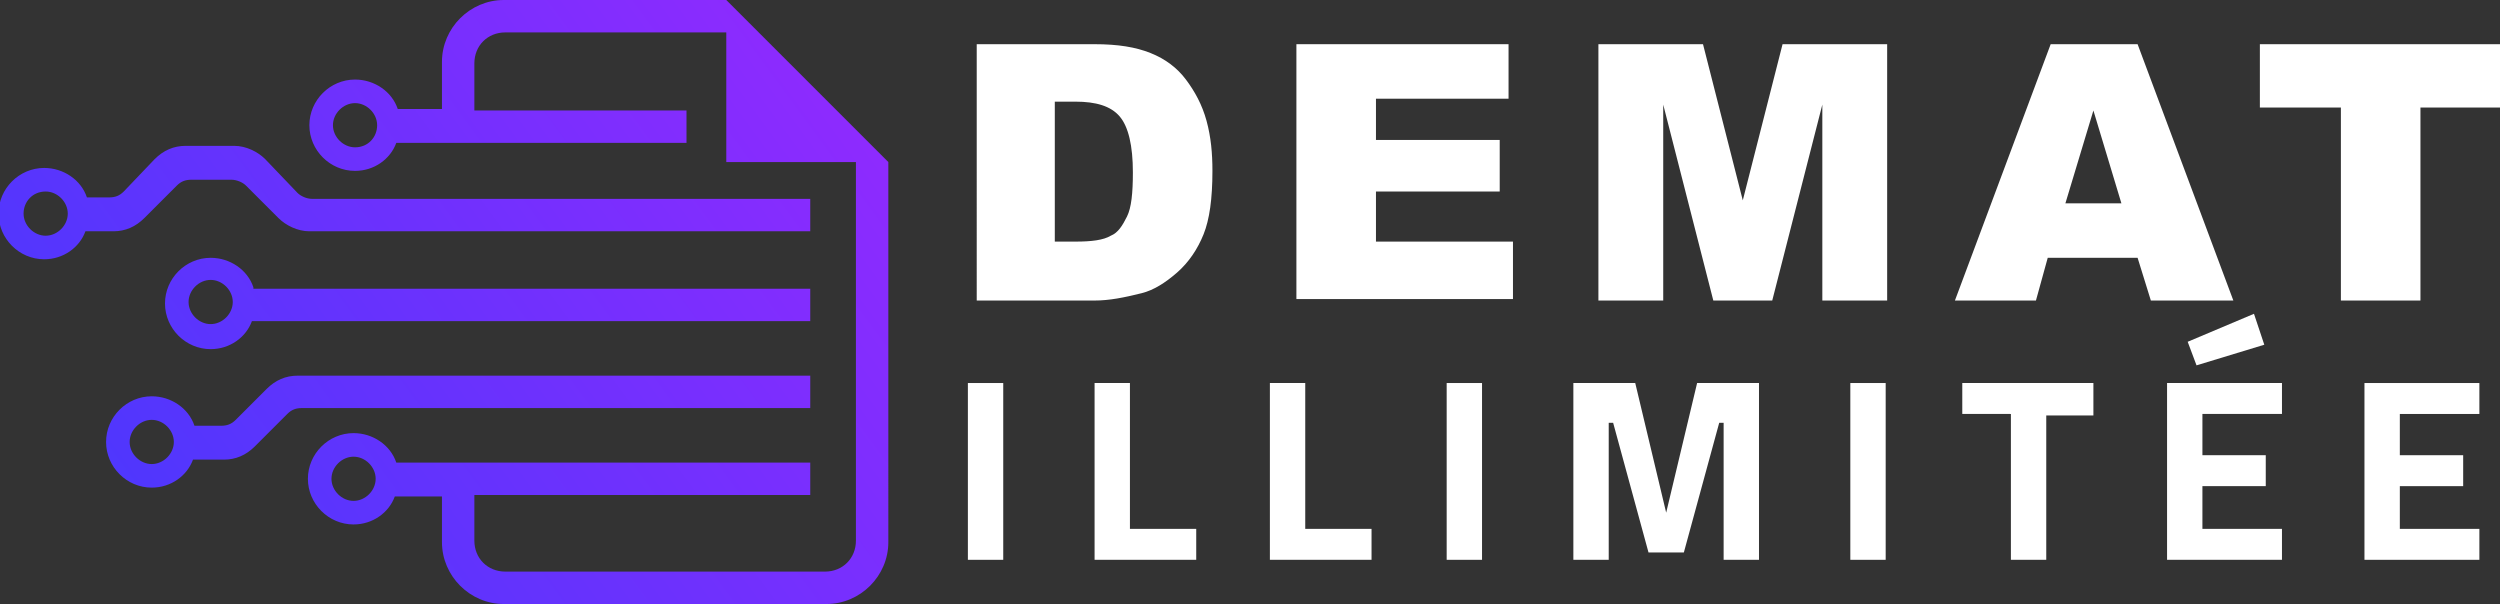 <?xml version="1.0" encoding="utf-8"?>
<!-- Generator: Adobe Illustrator 24.1.0, SVG Export Plug-In . SVG Version: 6.00 Build 0)  -->
<svg version="1.1" id="Layer_1" xmlns="http://www.w3.org/2000/svg" xmlns:xlink="http://www.w3.org/1999/xlink" x="0px" y="0px"
	 width="169.7px" height="41px" viewBox="0 0 169.7 41" style="enable-background:new 0 0 169.7 41;" xml:space="preserve">
<rect x="0" y="0" width="169.7" height="41" fill="#333333" stroke="none"/>
<style type="text/css">
	.st0{fill:#FFFFFF;}
	.st1{fill:url(#SVGID_1_);}
	.st2{fill:url(#SVGID_2_);}
	.st3{fill:url(#SVGID_3_);}
	.st4{fill:url(#SVGID_4_);}
</style>
<g>
	<path class="st0" d="M66.3,3h8c1.6,0,2.8,0.2,3.8,0.6s1.8,1,2.4,1.8s1.1,1.7,1.4,2.8s0.4,2.2,0.4,3.4c0,1.9-0.2,3.3-0.6,4.3
		s-1,1.9-1.8,2.6c-0.8,0.7-1.6,1.2-2.4,1.4c-1.2,0.3-2.2,0.5-3.2,0.5h-8C66.3,20.4,66.3,3,66.3,3z M71.6,6.9v9.5H73
		c1.1,0,1.9-0.1,2.4-0.4c0.5-0.2,0.8-0.7,1.1-1.3c0.3-0.6,0.4-1.6,0.4-3c0-1.8-0.3-3.1-0.9-3.8s-1.6-1-3-1C73,6.9,71.6,6.9,71.6,6.9
		z"/>
	<path class="st0" d="M88,3h14.4v3.7h-9v2.8h8.4V13h-8.4v3.4h9.3v3.9H88V3z"/>
	<path class="st0" d="M108.5,3h7.1l2.7,10.6L121,3h7.1v17.4h-4.4V7.1l-3.4,13.3h-4l-3.4-13.3v13.3h-4.4V3z"/>
	<path class="st0" d="M145.1,17.5H139l-0.8,2.9h-5.5L139.2,3h5.9l6.5,17.4H146L145.1,17.5z M144,13.8l-1.9-6.3l-1.9,6.3H144z"/>
	<path class="st0" d="M153.4,3h16.4v4.3h-5.5v13.1h-5.4V7.3h-5.5V3z"/>
	<path class="st0" d="M65.7,26h2.4v12h-2.4V26z"/>
	<path class="st0" d="M81.2,35.9V38h-6.9V26h2.4v9.9H81.2z"/>
	<path class="st0" d="M93.1,35.9V38h-6.9V26h2.4v9.9H93.1z"/>
	<path class="st0" d="M98.2,26h2.4v12h-2.4V26z"/>
	<path class="st0" d="M119.4,26v12H117v-9.3h-0.3l-2.4,8.8h-2.4l-2.4-8.8h-0.3V38h-2.4V26h4.2l2.1,8.8l2.1-8.8H119.4z"/>
	<path class="st0" d="M125.6,26h2.4v12h-2.4V26z"/>
	<path class="st0" d="M136.4,28.1h-3.2V26h8.9v2.2h-3.2V38h-2.4v-9.9H136.4z"/>
	<path class="st0" d="M149.5,28.1v2.8h4.3V33h-4.3v2.9h5.4V38h-7.8V26h7.8v2.1H149.5z M148.5,23.2l4.5-1.9l0.7,2.1l-4.6,1.4
		L148.5,23.2z"/>
	<path class="st0" d="M162.9,28.1v2.8h4.3V33h-4.3v2.9h5.4V38h-7.8V26h7.8v2.1H162.9z"/>
</g>
<g>
	
		<linearGradient id="SVGID_1_" gradientUnits="userSpaceOnUse" x1="73.689" y1="43.344" x2="6.17" y2="-6.255" gradientTransform="matrix(1 0 0 -1 0 42)">
		<stop  offset="0" style="stop-color:#A227FE"/>
		<stop  offset="1" style="stop-color:#4339FD"/>
	</linearGradient>
	<path class="st1" d="M60.3,11l-11-11H34.2C31.9,0,30,1.9,30,4.2v3.2h-3c-0.4-1.2-1.6-2-2.9-2c-1.7,0-3.1,1.4-3.1,3.1
		s1.4,3.1,3.1,3.1c1.3,0,2.4-0.8,2.8-1.9h19.7V7.5H32.2V4.3c0-1.2,0.9-2.1,2.1-2.1h15V11h8.8v25.7c0,1.2-0.9,2.1-2.1,2.1H34.3
		c-1.2,0-2.1-0.9-2.1-2.1v-3.1H55v-2.2H26.9c-0.4-1.2-1.6-2-2.9-2c-1.7,0-3.1,1.4-3.1,3.1c0,1.7,1.4,3.1,3.1,3.1
		c1.3,0,2.4-0.8,2.8-1.9H30v3.1c0,2.3,1.9,4.2,4.2,4.2h21.9c2.3,0,4.2-1.9,4.2-4.2V11L60.3,11z M24.1,10c-0.8,0-1.5-0.7-1.5-1.5
		S23.3,7,24.1,7c0.8,0,1.5,0.7,1.5,1.5S25,10,24.1,10z M24,34c-0.8,0-1.5-0.7-1.5-1.5S23.2,31,24,31s1.5,0.7,1.5,1.5S24.8,34,24,34z
		"/>
	
		<linearGradient id="SVGID_2_" gradientUnits="userSpaceOnUse" x1="72.795" y1="44.56" x2="5.276" y2="-5.039" gradientTransform="matrix(1 0 0 -1 0 42)">
		<stop  offset="0" style="stop-color:#A227FE"/>
		<stop  offset="1" style="stop-color:#4339FD"/>
	</linearGradient>
	<path class="st2" d="M55,25.5H20.2c-0.8,0-1.5,0.3-2.1,0.9L16,28.5c-0.3,0.3-0.6,0.4-1,0.4h-1.8c-0.4-1.2-1.6-2-2.9-2
		c-1.7,0-3.1,1.4-3.1,3.1s1.4,3.1,3.1,3.1c1.3,0,2.4-0.8,2.8-1.9h2.1c0.8,0,1.5-0.3,2.1-0.9l2.2-2.2c0.3-0.3,0.6-0.4,1-0.4H55V25.5z
		 M10.3,31.5c-0.8,0-1.5-0.7-1.5-1.5s0.7-1.5,1.5-1.5s1.5,0.7,1.5,1.5S11.1,31.5,10.3,31.5z"/>
	
		<linearGradient id="SVGID_3_" gradientUnits="userSpaceOnUse" x1="64.955" y1="55.232" x2="-2.563" y2="5.633" gradientTransform="matrix(1 0 0 -1 0 42)">
		<stop  offset="0" style="stop-color:#A227FE"/>
		<stop  offset="1" style="stop-color:#4339FD"/>
	</linearGradient>
	<path class="st3" d="M7.7,15.7c0.8,0,1.5-0.3,2.1-0.9l2.2-2.2c0.3-0.3,0.6-0.4,1-0.4h2.7c0.4,0,0.8,0.2,1,0.4l2.2,2.2
		c0.5,0.5,1.3,0.9,2.1,0.9h34v-2.2H21.2c-0.4,0-0.8-0.2-1-0.4L18,10.8c-0.5-0.5-1.3-0.9-2.1-0.9h-3.3c-0.8,0-1.5,0.3-2.1,0.9L8.4,13
		c-0.3,0.3-0.6,0.4-1,0.4H5.9c-0.4-1.2-1.6-2-2.9-2c-1.7,0-3.1,1.4-3.1,3.1s1.4,3.1,3.1,3.1c1.3,0,2.4-0.8,2.8-1.9
		C5.8,15.7,7.7,15.7,7.7,15.7z M3.1,16c-0.8,0-1.5-0.7-1.5-1.5S2.2,13,3.1,13c0.8,0,1.5,0.7,1.5,1.5S3.9,16,3.1,16z"/>
	
		<linearGradient id="SVGID_4_" gradientUnits="userSpaceOnUse" x1="69.846" y1="48.575" x2="2.327" y2="-1.025" gradientTransform="matrix(1 0 0 -1 0 42)">
		<stop  offset="0" style="stop-color:#A227FE"/>
		<stop  offset="1" style="stop-color:#4339FD"/>
	</linearGradient>
	<path class="st4" d="M17.2,19.5c-0.4-1.2-1.6-2-2.9-2c-1.7,0-3.1,1.4-3.1,3.1s1.4,3.1,3.1,3.1c1.3,0,2.4-0.8,2.8-1.9H55v-2.2H17.2
		V19.5z M14.3,22c-0.8,0-1.5-0.7-1.5-1.5s0.7-1.5,1.5-1.5s1.5,0.7,1.5,1.5S15.1,22,14.3,22z"/>
</g>
</svg>
